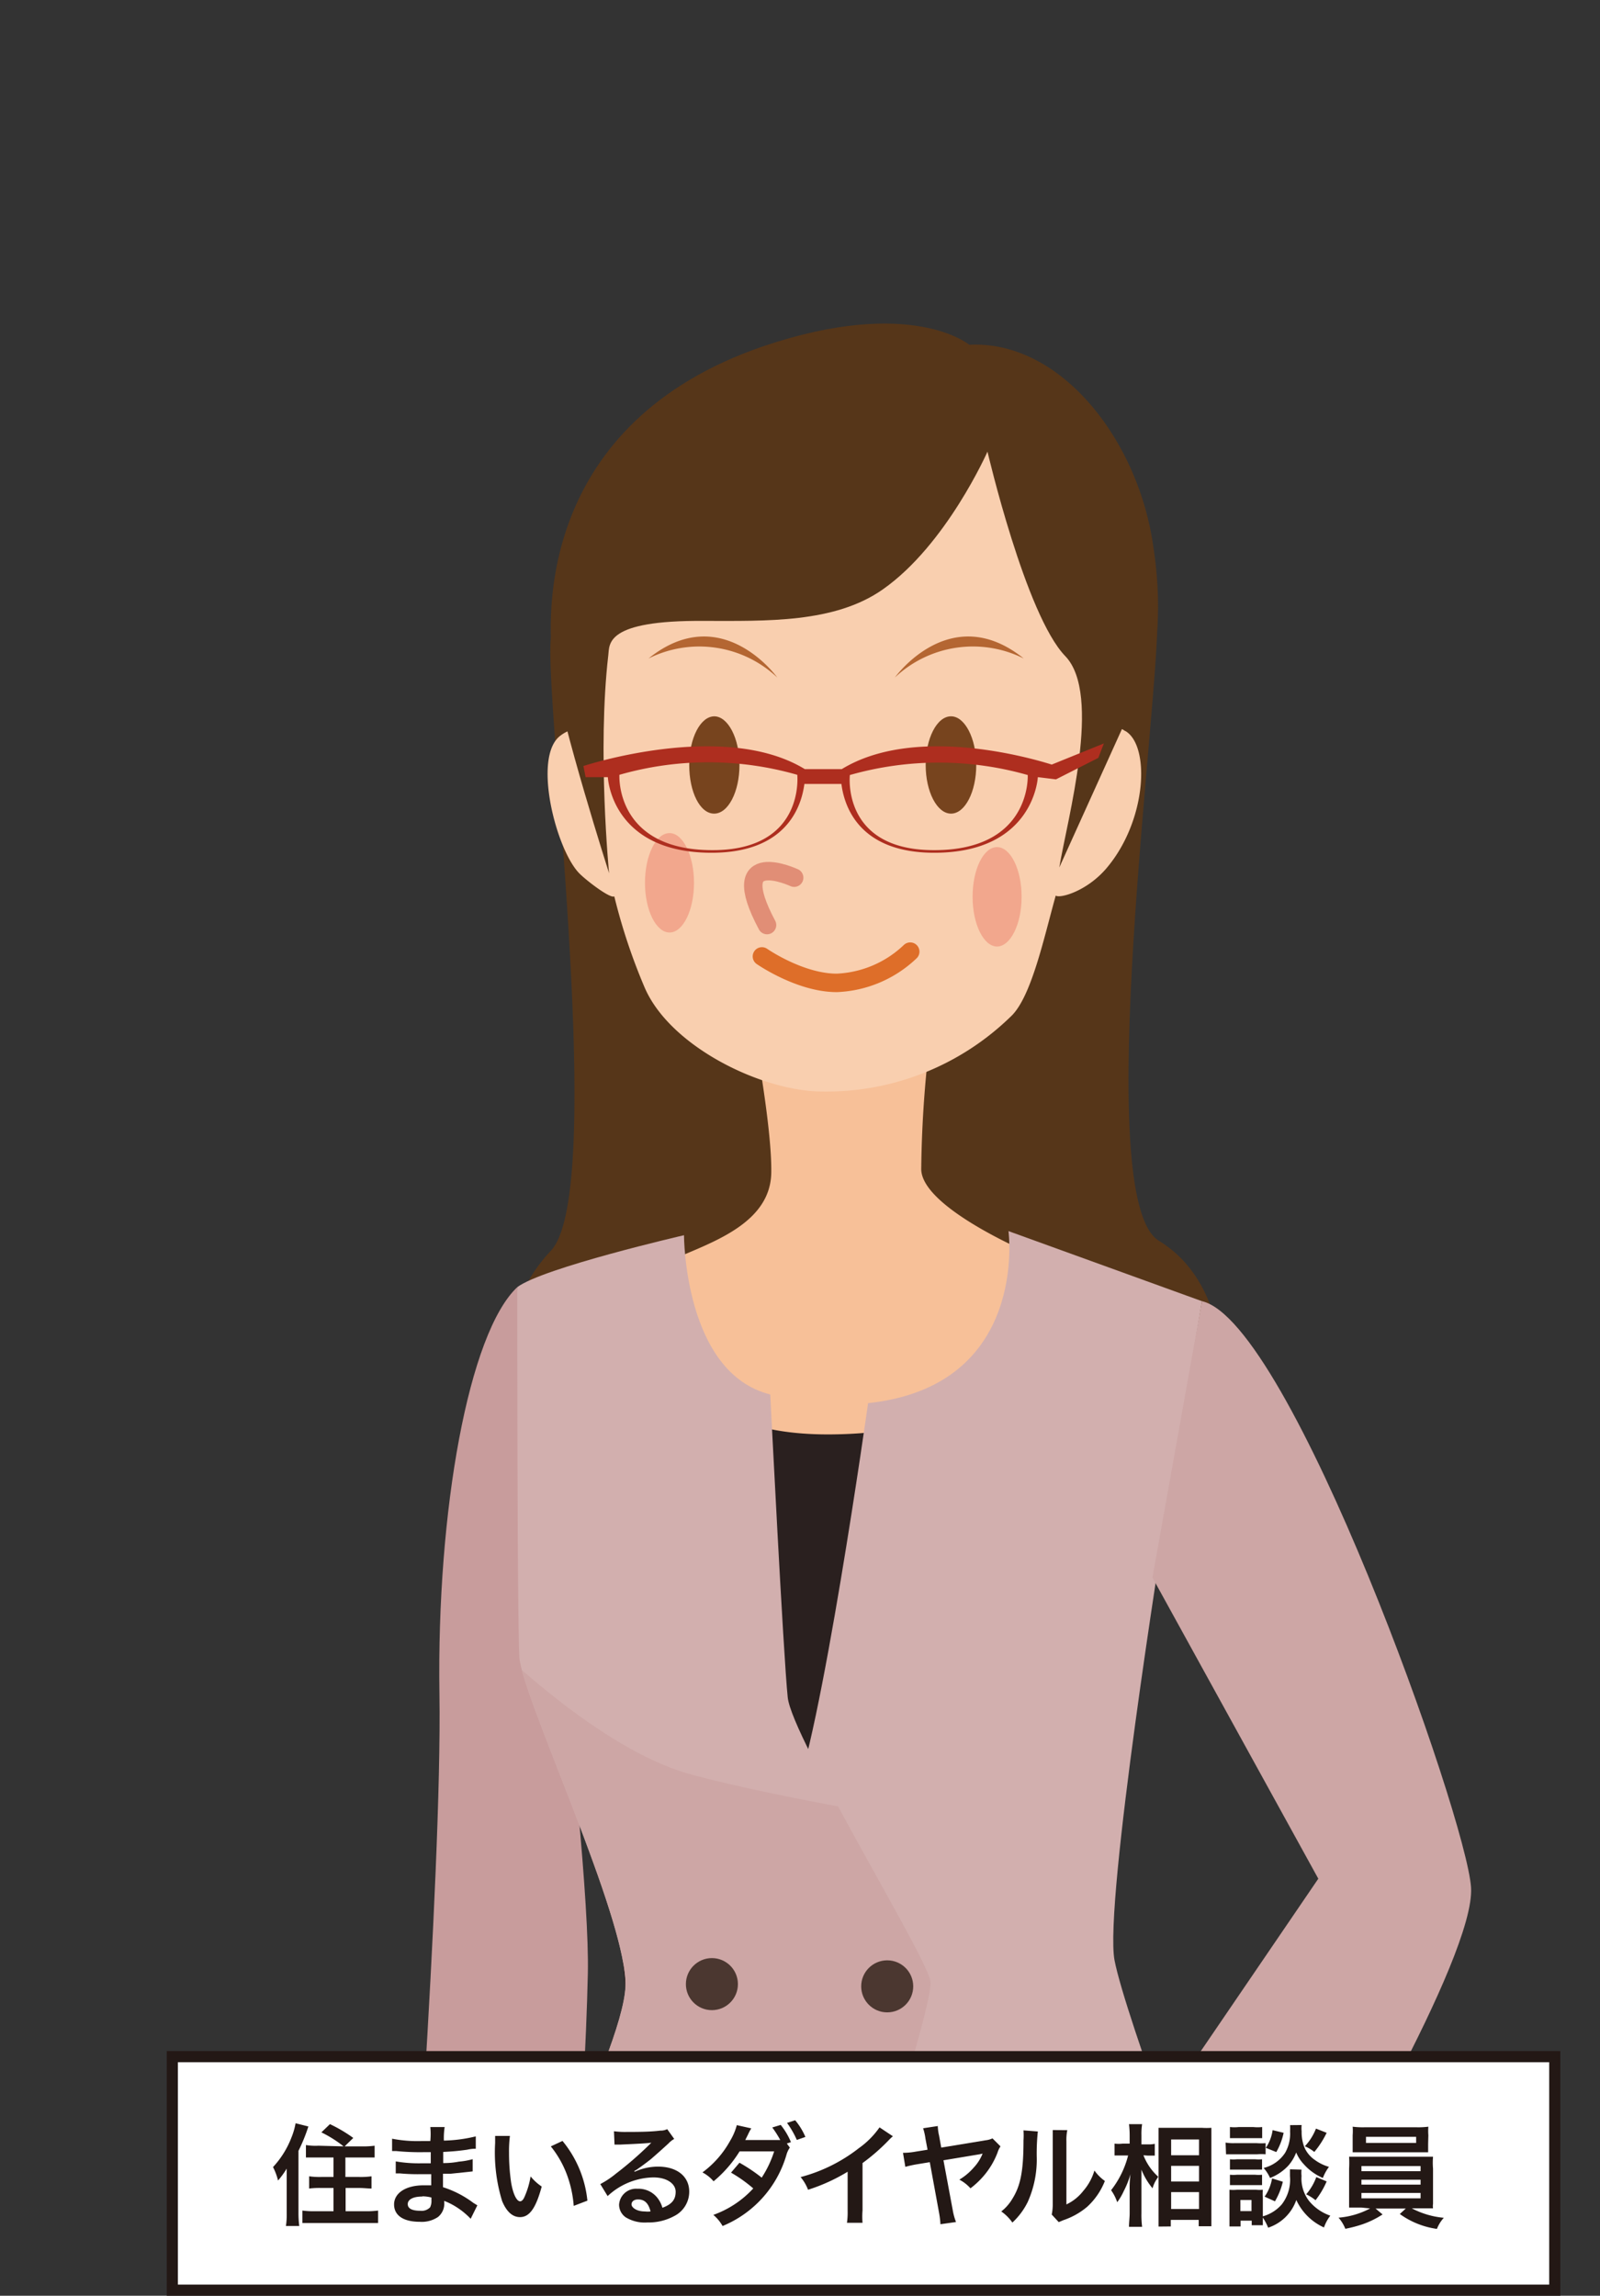 <svg height="206.43" viewBox="0 0 143.93 206.43" width="143.93" xmlns="http://www.w3.org/2000/svg" xmlns:xlink="http://www.w3.org/1999/xlink"><rect x="0" y="0" width="143.93" height="206.43" fill="#333333" stroke="none"/><clipPath id="a"><path d="m0 0h143.93v194.4h-143.93z"/></clipPath><g clip-path="url(#a)"><path d="m52.63 205.18v18.33c0 8.37 9.95 61.77 9.95 61.77s22.23-.41 28.27-1c9.94-1.05 11-6.28 13.08-8.11 0 0 1.31-52.09 1.31-59.42s-3.66-17.54-3.66-17.54l-42.91.22z" fill="#c89c9c"/><path d="m101.58 199.16-42.91.22-6 5.8v5.75l2.27.42c15 1.56 18.88-2.14 20.63-4.87a23.23 23.23 0 0 0 1.54-3.5c2.59 4.12 7.72 7.92 10.78 8.11 4.26.26 11.28-1.85 16.14-3.55a84.53 84.53 0 0 0 -2.45-8.38z" fill="#a9797a"/><path d="m101 116.05-11.52-6-23.23.75-16.82 6.63s0 16.56.81 30.67c.55 9.35 5 17 5.25 20.81.54 9.44 2.37 26.89 2.37 26.89s9.84 7 41.51-1.25l-1.21-25.23z" fill="#2a201f"/><path d="m71.73 77.06v30.6s-4.74 3.66-9.35 4.88-12.86 10.46-9.61 14.76c0 0-4.12-6.72.62-11.59 0 0-7.48 5.55-7.08 10.56a14.06 14.06 0 0 1 3.27-13.83c4.91-5.4-.38-47.39-.06-54.61.54-12.05 22.21 19.23 22.21 19.23z" fill="#563619"/><path d="m42.65 189.5s-.37 24.25-.75 31.45 1 17.51 4.45 21.68 2-.67.85-3.11c-.85-1.87 1.64-10.27 1.64-10.27s-.62 7 .78 8.55 2.33-.15 2.33-2-.78-4-.15-6.68-2.8-11.53-3.27-14.12.78-24.72.78-24.72z" fill="#f9cfaf"/><path d="m46.53 115.74c-4.37 4.12-7.25 20.09-7 36.58s-2.88 57.84-2.88 57.84l14.14 2.61s1.83-23 2.09-35.33-6.35-61.7-6.35-61.7z" fill="#c89c9c"/><path d="m80.8 75.84v30.6s5 4.19 9.58 5.41 13 11.18 9.74 15.51c0 0 4.57-6.21 1.41-12.31 0 0 7.63 1.75 8.39 8.82 0 0 .56-8.51-5.67-12.3s.18-49.27-.14-56.49c-.55-12.08-23.31 20.76-23.31 20.76z" fill="#563619"/><path d="m67.88 93.1s1.58 8.44 1.5 12.38c-.09 4.25-4.72 6-8 7.4 0 0-6.27 16.27 13.41 16.1 21.8-.2 18.27-16.1 18.27-16.1s-10.13-4.19-10.19-7.74a103 103 0 0 1 1-13.25z" fill="#f7c098"/><path d="m101.21 65.73c-2.15-1.47-3 1.32-4 3.08.5-3.83.83-7.75 1-11.35.79-11.83-10.21-20.22-21.4-20.22-16.7 0-22.21 8.6-23.5 14.71-.66 3.18-.34 10.89.46 18.33-.46-1.14-.53-6.26-3.36-4.13-2.54 1.9-.38 10.28 1.71 12.39.67.67 2.79 2.29 3.14 2.06a52.85 52.85 0 0 0 2.74 8.22c2.31 5.33 10.59 9.33 16 9.33a23.77 23.77 0 0 0 16.91-6.73c1.86-1.7 3-7.11 4.06-10.89.36.28 2.82-.38 4.6-2.5 3.61-4.29 3.9-11 1.66-12.3" fill="#f9cfaf"/><path d="m71.44 78.92s-6.27-2.92-2.44 4.26" fill="none" stroke="#e18e76" stroke-linecap="round" stroke-width="1.66"/><path d="m68.54 86s3.42 2.38 6.73 2.38a10.17 10.17 0 0 0 6.61-2.81" fill="none" stroke="#de6e29" stroke-linecap="round" stroke-width="1.66"/><path d="m60.23 74.91c-1.22 0-2.21 2-2.21 4.47s1 4.47 2.21 4.47 2.2-2 2.2-4.47-1-4.47-2.2-4.47" fill="#f2a78d"/><path d="m89.69 76.17c-1.22 0-2.2 2-2.2 4.47s1 4.47 2.2 4.47 2.21-2 2.21-4.47-1-4.47-2.21-4.47" fill="#f2a78d"/><path d="m69.92 60.92s-5-7-11.58-1.71a10.22 10.22 0 0 1 11.58 1.71" fill="#b46632"/><path d="m80.5 60.92s5-7 11.59-1.71a10.23 10.23 0 0 0 -11.59 1.71" fill="#b46632"/><path d="m64.24 64.41c1.26 0 2.28 2 2.28 4.38s-1 4.37-2.28 4.37-2.24-1.96-2.24-4.37 1-4.38 2.27-4.38" fill="#77441e"/><path d="m85.55 64.41c1.25 0 2.27 2 2.27 4.38s-1 4.37-2.27 4.37-2.28-2-2.28-4.37 1-4.38 2.28-4.38" fill="#77441e"/><path d="m87.19 31s-5.2-4.37-18.51.13c-20.11 6.87-19.61 24-18.89 29s5 18.39 5 18.39-1.07-11-.07-19.61c.12-1-.3-3.15 8.62-3.08 5.57 0 11.73.22 16.07-2.83 5.72-4 9.42-12.39 9.42-12.39s3.43 14.71 7 18.39c3.33 3.45.18 14.66-.54 19l5.71-12.61s4.77-4.38 2.62-17.06c-1.62-9.33-8.48-17.74-16.43-17.33z" fill="#563619"/><path d="m94.61 68.75c-2.22-.7-12.42-3.54-18.89.41h-3.32c-7.3-4.45-19.92-.28-19.92-.28l.2 1h2s.29 6.8 9.33 6.8c6.66 0 8.07-4.06 8.35-6.19h3.33c.27 2.13 1.68 6.19 8.35 6.19 9 0 9.32-6.8 9.32-6.8l1.63.2 3.81-1.93.5-1.3zm-30.19 7.69c-9.13.18-8.7-6.77-8.7-6.77a29 29 0 0 1 16 0s.7 6.61-7.3 6.77zm19.28 0c-8-.16-7.25-6.75-7.25-6.75a29.19 29.19 0 0 1 16 0s.38 6.93-8.75 6.75z" fill="#ae2e1f"/><path d="m78.09 126.17s-4.31 30.63-6.84 35.89 2.92 32.9 5.26 37.38 8 8.88 11.34 9.08c7 .43 21.56-5.58 21.56-5.58s-8.18-21.61-9.15-26.67 4.47-38.92 4.47-38.92l3.39-20.35-17.4-6.3s1.87 13.92-12.63 15.47z" fill="#d2afae"/><path d="m46.53 115.74c2.33-1.75 15-4.67 15-4.67s0 12.38 7.76 14.32c0 0 1.18 23.53 1.57 27.23s12.67 23.46 12.86 25.6-6.42 23-8.18 25.69-5.64 6.43-20.63 4.87l-10.51-1.95s11.68-22.19 11.87-28.22-9.35-26.08-9.55-29.61-.19-33.26-.19-33.26z" fill="#d2afae"/><path d="m46.94 150.16c1.43 5.46 9.5 22.89 9.32 28.45-.19 6-11.87 28.22-11.87 28.22l10.51 1.95c15 1.56 18.88-2.14 20.63-4.87s8.38-23.55 8.18-25.69c-.12-1.3-4.66-9-8.32-15.79-4.35-.81-9.24-1.81-13-2.81-5.55-1.44-11.6-6.09-15.45-9.46z" fill="#cda6a5"/><circle cx="79.81" cy="178.61" fill="#4b3730" r="2.34"/><circle cx="64.04" cy="178.41" fill="#4b3730" r="2.34"/><path d="m103.67 141.85 14.92 27.08-11.78 17.28 11.78 13.35s14.14-23.56 13.74-29.84-16.22-50.9-24.21-52.72z" fill="#cda6a5"/><path d="m107.4 186.33s-4 6.92-7.71 8.5-10.43 6.43-11.84 13.69 1 7.26 1.37 5.28 1.78-7.31 1.78-7.31 1.38 5.93 2 7.31 4.55 2.18 5.93 2.38 3.36.79 3.56-.4-1.78-3.16-1.78-3.16l.2-3.56s7.12-5.73 7.51-9.29 4-7.32 4-7.32z" fill="#f9cfaf"/></g><path d="m15.48 184.93h124.37v20.97h-124.37z" fill="#fff"/><g fill="#231815"><path d="m139.36 185.43v20h-123.36v-20zm1-1h-125.36v22h125.36z"/><path d="m25.79 196.15v-1.15a7.51 7.51 0 0 1 -.78 1.07 5.35 5.35 0 0 0 -.45-1.21 8.22 8.22 0 0 0 1.65-2.64 6.28 6.28 0 0 0 .38-1.3l1.15.29a15.45 15.45 0 0 1 -.89 2.19v5.6a8.92 8.92 0 0 0 .07 1.16h-1.2a6.51 6.51 0 0 0 .07-1.17zm5.12-3.15a10.68 10.68 0 0 0 -2-1.26l.77-.74a13 13 0 0 1 2.1 1.24l-.78.76h1.51a7.91 7.91 0 0 0 1.19-.06v1.06h-2.63v1.75h1.24a6.89 6.89 0 0 0 1.11-.06v1.1c-.32 0-.68-.05-1.1-.05h-1.23v2.09h1.73a7.91 7.91 0 0 0 1.19-.06v1.12h-6.81v-1.12a7.32 7.32 0 0 0 1.15.06h1.65v-2.09h-1.09a7.46 7.46 0 0 0 -1.1.05v-1.1a6.7 6.7 0 0 0 1.1.06h1.09v-1.75h-2.48v-1.12a5.32 5.32 0 0 0 1.13.06z"/><path d="m42.34 199.51a6.69 6.69 0 0 0 -1.84-1.37c-.22-.11-.3-.14-.54-.24v.1a1.55 1.55 0 0 1 -.56 1.35 2.62 2.62 0 0 1 -1.65.43c-1.46 0-2.3-.57-2.3-1.56s1-1.72 2.67-1.72h.67v-1h-1a17.47 17.47 0 0 1 -1.81-.07h-.38v-1.08a12.13 12.13 0 0 0 2.33.17h.82v-1h-.65a21.6 21.6 0 0 1 -2.45-.1h-.38v-1.11a12.16 12.16 0 0 0 2.69.21h.75a6.63 6.63 0 0 0 0-1.26h1.29a6.29 6.29 0 0 0 -.07 1.22 13.21 13.21 0 0 0 2.87-.38v1.11q-.39 0-.78.09c-.88.12-1.27.15-2.15.2v1a7.07 7.07 0 0 0 1.42-.13 6.48 6.48 0 0 0 1.23-.22v1.1l-.64.07-1.35.14h-.68v1.21a9.09 9.09 0 0 1 2.73 1.41l.36.22zm-4.36-2c-.81 0-1.3.26-1.3.68s.43.6 1.14.6a1.05 1.05 0 0 0 .87-.31 1.29 1.29 0 0 0 .12-.64v-.24a3.22 3.22 0 0 0 -.81-.11z"/><path d="m45.87 192.06a11.14 11.14 0 0 0 -.08 1.52 18.38 18.38 0 0 0 .19 2.68c.17 1 .49 1.68.81 1.68.15 0 .29-.15.41-.44a7.46 7.46 0 0 0 .53-1.8 4.55 4.55 0 0 0 1 .91c-.52 1.94-1.1 2.75-1.95 2.75-.67 0-1.21-.48-1.61-1.44a14.86 14.86 0 0 1 -.63-5.22c0-.21 0-.42 0-.64zm4.73.45a10 10 0 0 1 2.24 5.37l-1.23.47a10.26 10.26 0 0 0 -.64-2.88 9.13 9.13 0 0 0 -1.42-2.47z"/><path d="m57.1 195.28a5.06 5.06 0 0 1 2.1-.46c1.7 0 2.8.88 2.8 2.25a2.45 2.45 0 0 1 -1.36 2.2 4.82 4.82 0 0 1 -2.41.57 3.29 3.29 0 0 1 -1.94-.46 1.39 1.39 0 0 1 -.6-1.14 1.53 1.53 0 0 1 1.63-1.43h.09a2.16 2.16 0 0 1 1.73.82 2.58 2.58 0 0 1 .45.89c.84-.31 1.19-.73 1.19-1.44s-.77-1.29-2-1.29a6.17 6.17 0 0 0 -4.12 1.68l-.66-1.08a8.24 8.24 0 0 0 1.41-.94 32.12 32.12 0 0 0 3-2.6l.18-.18c-.38.05-1 .09-2.83.17h-.48l-.05-1.2a7.71 7.71 0 0 0 1.18.06c.85 0 2.07 0 3-.12a1.29 1.29 0 0 0 .61-.13l.63.88a2.09 2.09 0 0 0 -.52.41c-.5.46-1.23 1.11-1.57 1.4-.18.15-.9.69-1.1.82a2.57 2.57 0 0 1 -.41.26zm.3 2.49c-.36 0-.59.18-.59.45s.45.63 1.19.63a2.26 2.26 0 0 0 .52 0c-.18-.72-.52-1.08-1.12-1.08z"/><path d="m71.05 193.11a2.15 2.15 0 0 0 -.31.67 9.91 9.91 0 0 1 -5.74 6.38 3.63 3.63 0 0 0 -.83-1 8.94 8.94 0 0 0 3.59-2.38 12.71 12.71 0 0 0 -2-1.42l.76-.89a14.85 14.85 0 0 1 2 1.34 9.65 9.65 0 0 0 1.12-2.36h-3.11a11 11 0 0 1 -2.34 2.69 3.36 3.36 0 0 0 -1-.8 8.81 8.81 0 0 0 2.5-2.86 5.34 5.34 0 0 0 .59-1.39l1.3.29q-.17.28-.3.57l-.24.48h3.15a9 9 0 0 0 -.72-1.13l.76-.23a6.22 6.22 0 0 1 .92 1.55l-.37.12zm.63-.69a8.31 8.31 0 0 0 -.88-1.53l.73-.24a5.93 5.93 0 0 1 .92 1.5z"/><path d="m80.32 192.09a4.12 4.12 0 0 0 -.37.35 17.68 17.68 0 0 1 -2.36 2.06v4.26a6.86 6.86 0 0 0 0 1.11h-1.4a6.46 6.46 0 0 0 .06-1.08v-3.51a16.32 16.32 0 0 1 -3.56 1.62 4 4 0 0 0 -.67-1.14 14.48 14.48 0 0 0 5.24-2.6 7.68 7.68 0 0 0 1.86-1.87z"/><path d="m90 193a2.12 2.12 0 0 0 -.27.57 7.1 7.1 0 0 1 -1.23 2.07 7.55 7.55 0 0 1 -1.2 1.13 3.6 3.6 0 0 0 -1-.78 5.34 5.34 0 0 0 1.29-1.08 4 4 0 0 0 .8-1.26l-.27.06-3.25.54.84 4.51a5.35 5.35 0 0 0 .29 1.04l-1.4.2a8.52 8.52 0 0 0 -.12-1l-.84-4.58-1.1.18a10.26 10.26 0 0 0 -1.1.24l-.21-1.26a6.4 6.4 0 0 0 1.15-.11l1.06-.17-.19-1a5.19 5.19 0 0 0 -.21-.93l1.32-.2a4.34 4.34 0 0 0 .12.88l.19 1.06 4-.66a1.92 1.92 0 0 0 .61-.17z"/><path d="m93.36 191.66a18.75 18.75 0 0 0 -.1 2.24 9.31 9.31 0 0 1 -.81 4.1 6.31 6.31 0 0 1 -1.38 1.85 4 4 0 0 0 -1-1 4 4 0 0 0 1-1.14c.72-1.15 1-2.44 1-5.24a6.91 6.91 0 0 0 0-.91zm2.65-.12a4.41 4.41 0 0 0 -.08 1v5.68a4.2 4.2 0 0 0 1.52-1.22 4.89 4.89 0 0 0 1-1.83 4 4 0 0 0 .94.94 6.21 6.21 0 0 1 -1.59 2.32 6.51 6.51 0 0 1 -2.13 1.2l-.43.18-.63-.68a4.56 4.56 0 0 0 .09-1v-5.94q0-.33 0-.66z"/><path d="m102.86 193.8a5.07 5.07 0 0 0 1.33 1.93l-.12.19a2.84 2.84 0 0 0 -.39.85 6.08 6.08 0 0 1 -1-1.68v3.91a8.38 8.38 0 0 0 .06 1.23h-1.18c0-.4.06-.82.06-1.23v-2a10.14 10.14 0 0 1 .07-1.5 8 8 0 0 1 -.6 1.52 5.26 5.26 0 0 1 -.59 1 4.08 4.08 0 0 0 -.55-1.08 8.43 8.43 0 0 0 1.53-3.12h-1.22v-1.07a3 3 0 0 0 .74 0h.62v-.75a8.51 8.51 0 0 0 -.06-1h1.18a5.65 5.65 0 0 0 -.06 1v.82h.57a2.68 2.68 0 0 0 .63-.05v1.06h-.63zm1.36 6.41c0-.42 0-.85 0-1.28v-7.6h3.89a6.17 6.17 0 0 0 .86 0v8.85h-1.14v-.57h-2.51v.59zm1.13-6.41h2.51v-1.42h-2.51zm0 2.36h2.51v-1.41h-2.51zm0 2.47h2.51v-1.52h-2.51z"/><path d="m110.25 192.66a4.25 4.25 0 0 0 .8.05h2a5.34 5.34 0 0 0 .8 0v1a4.82 4.82 0 0 0 -.76 0h-2c-.27 0-.54 0-.8 0zm6.83 2.43a2.62 2.62 0 0 0 0 .56 3.3 3.3 0 0 0 .69 2.27 4.26 4.26 0 0 0 1.9 1.31 3.76 3.76 0 0 0 -.57 1.06 5 5 0 0 1 -2.49-2.47 4 4 0 0 1 -2.53 2.49 5.27 5.27 0 0 0 -.48-.91v.69h-1v-.41h-1v.52h-1v-2.52q0-.39 0-.78a3.75 3.75 0 0 0 .67 0h1.73a3 3 0 0 0 .6 0 4.33 4.33 0 0 0 0 .72v1.67a3.53 3.53 0 0 0 1.7-1.07 3.62 3.62 0 0 0 .74-2.54c0-.2 0-.41 0-.62zm-6.44-3.83a3.66 3.66 0 0 0 .81 0h1.28a3.66 3.66 0 0 0 .81 0v1h-2.9zm0 2.9a3.32 3.32 0 0 0 .63 0h1.64a3.21 3.21 0 0 0 .62 0v.93h-2.89zm0 1.39a3.32 3.32 0 0 0 .63 0h1.64a3.21 3.21 0 0 0 .62 0v.93h-2.89zm.94 3.27h1v-1h-1zm5.51-7.74a2.72 2.72 0 0 0 0 .57 3.71 3.71 0 0 0 .25 1.44 2.66 2.66 0 0 0 .94 1.13 4 4 0 0 0 1.27.62 4.08 4.08 0 0 0 -.55 1 4.8 4.8 0 0 1 -1.7-1.22 3.48 3.48 0 0 1 -.7-1.07 3.88 3.88 0 0 1 -.69 1.16 4.39 4.39 0 0 1 -1.66 1.13 3.55 3.55 0 0 0 -.58-.9 3.22 3.22 0 0 0 1.94-1.37 3.47 3.47 0 0 0 .44-1.92 5.23 5.23 0 0 0 0-.56zm-1.69 5.1a6.44 6.44 0 0 1 -.71 1.76l-.93-.42a4 4 0 0 0 .67-1.64zm.07-4.4a5.85 5.85 0 0 1 -.66 1.73l-.94-.38a3.77 3.77 0 0 0 .61-1.59zm3.87 0a8.16 8.16 0 0 1 -1.11 1.72 3.49 3.49 0 0 0 -.85-.51 5 5 0 0 0 1-1.59zm0 4.37a7.53 7.53 0 0 1 -1 1.69 4.1 4.1 0 0 0 -.84-.53 5 5 0 0 0 .91-1.55z"/><path d="m122.47 198.5h-1.11v-3.5a9.55 9.55 0 0 0 0-1.07h7.55a6.37 6.37 0 0 0 0 1.07v3.17a1.34 1.34 0 0 0 0 .4h-1.91a7.62 7.62 0 0 0 2.88.85 3.27 3.27 0 0 0 -.62 1 7.47 7.47 0 0 1 -3.34-1.34l.54-.49h-2.72l.63.53a8.3 8.3 0 0 1 -1.82.89 11.88 11.88 0 0 1 -1.53.4 3.45 3.45 0 0 0 -.61-1 7.28 7.28 0 0 0 2.84-.83zm6-5.72v.75h-6.79v-1.53a5 5 0 0 0 0-.77 7.2 7.2 0 0 0 1.14.05h4.54a7.18 7.18 0 0 0 1.13-.05 5 5 0 0 0 0 .77zm-6 2.45h5.32v-.46h-5.32zm0 1.21h5.32v-.44h-5.32zm0 1.23h5.32v-.48h-5.32zm.41-5.53v.55h4.51v-.55z"/></g></svg>